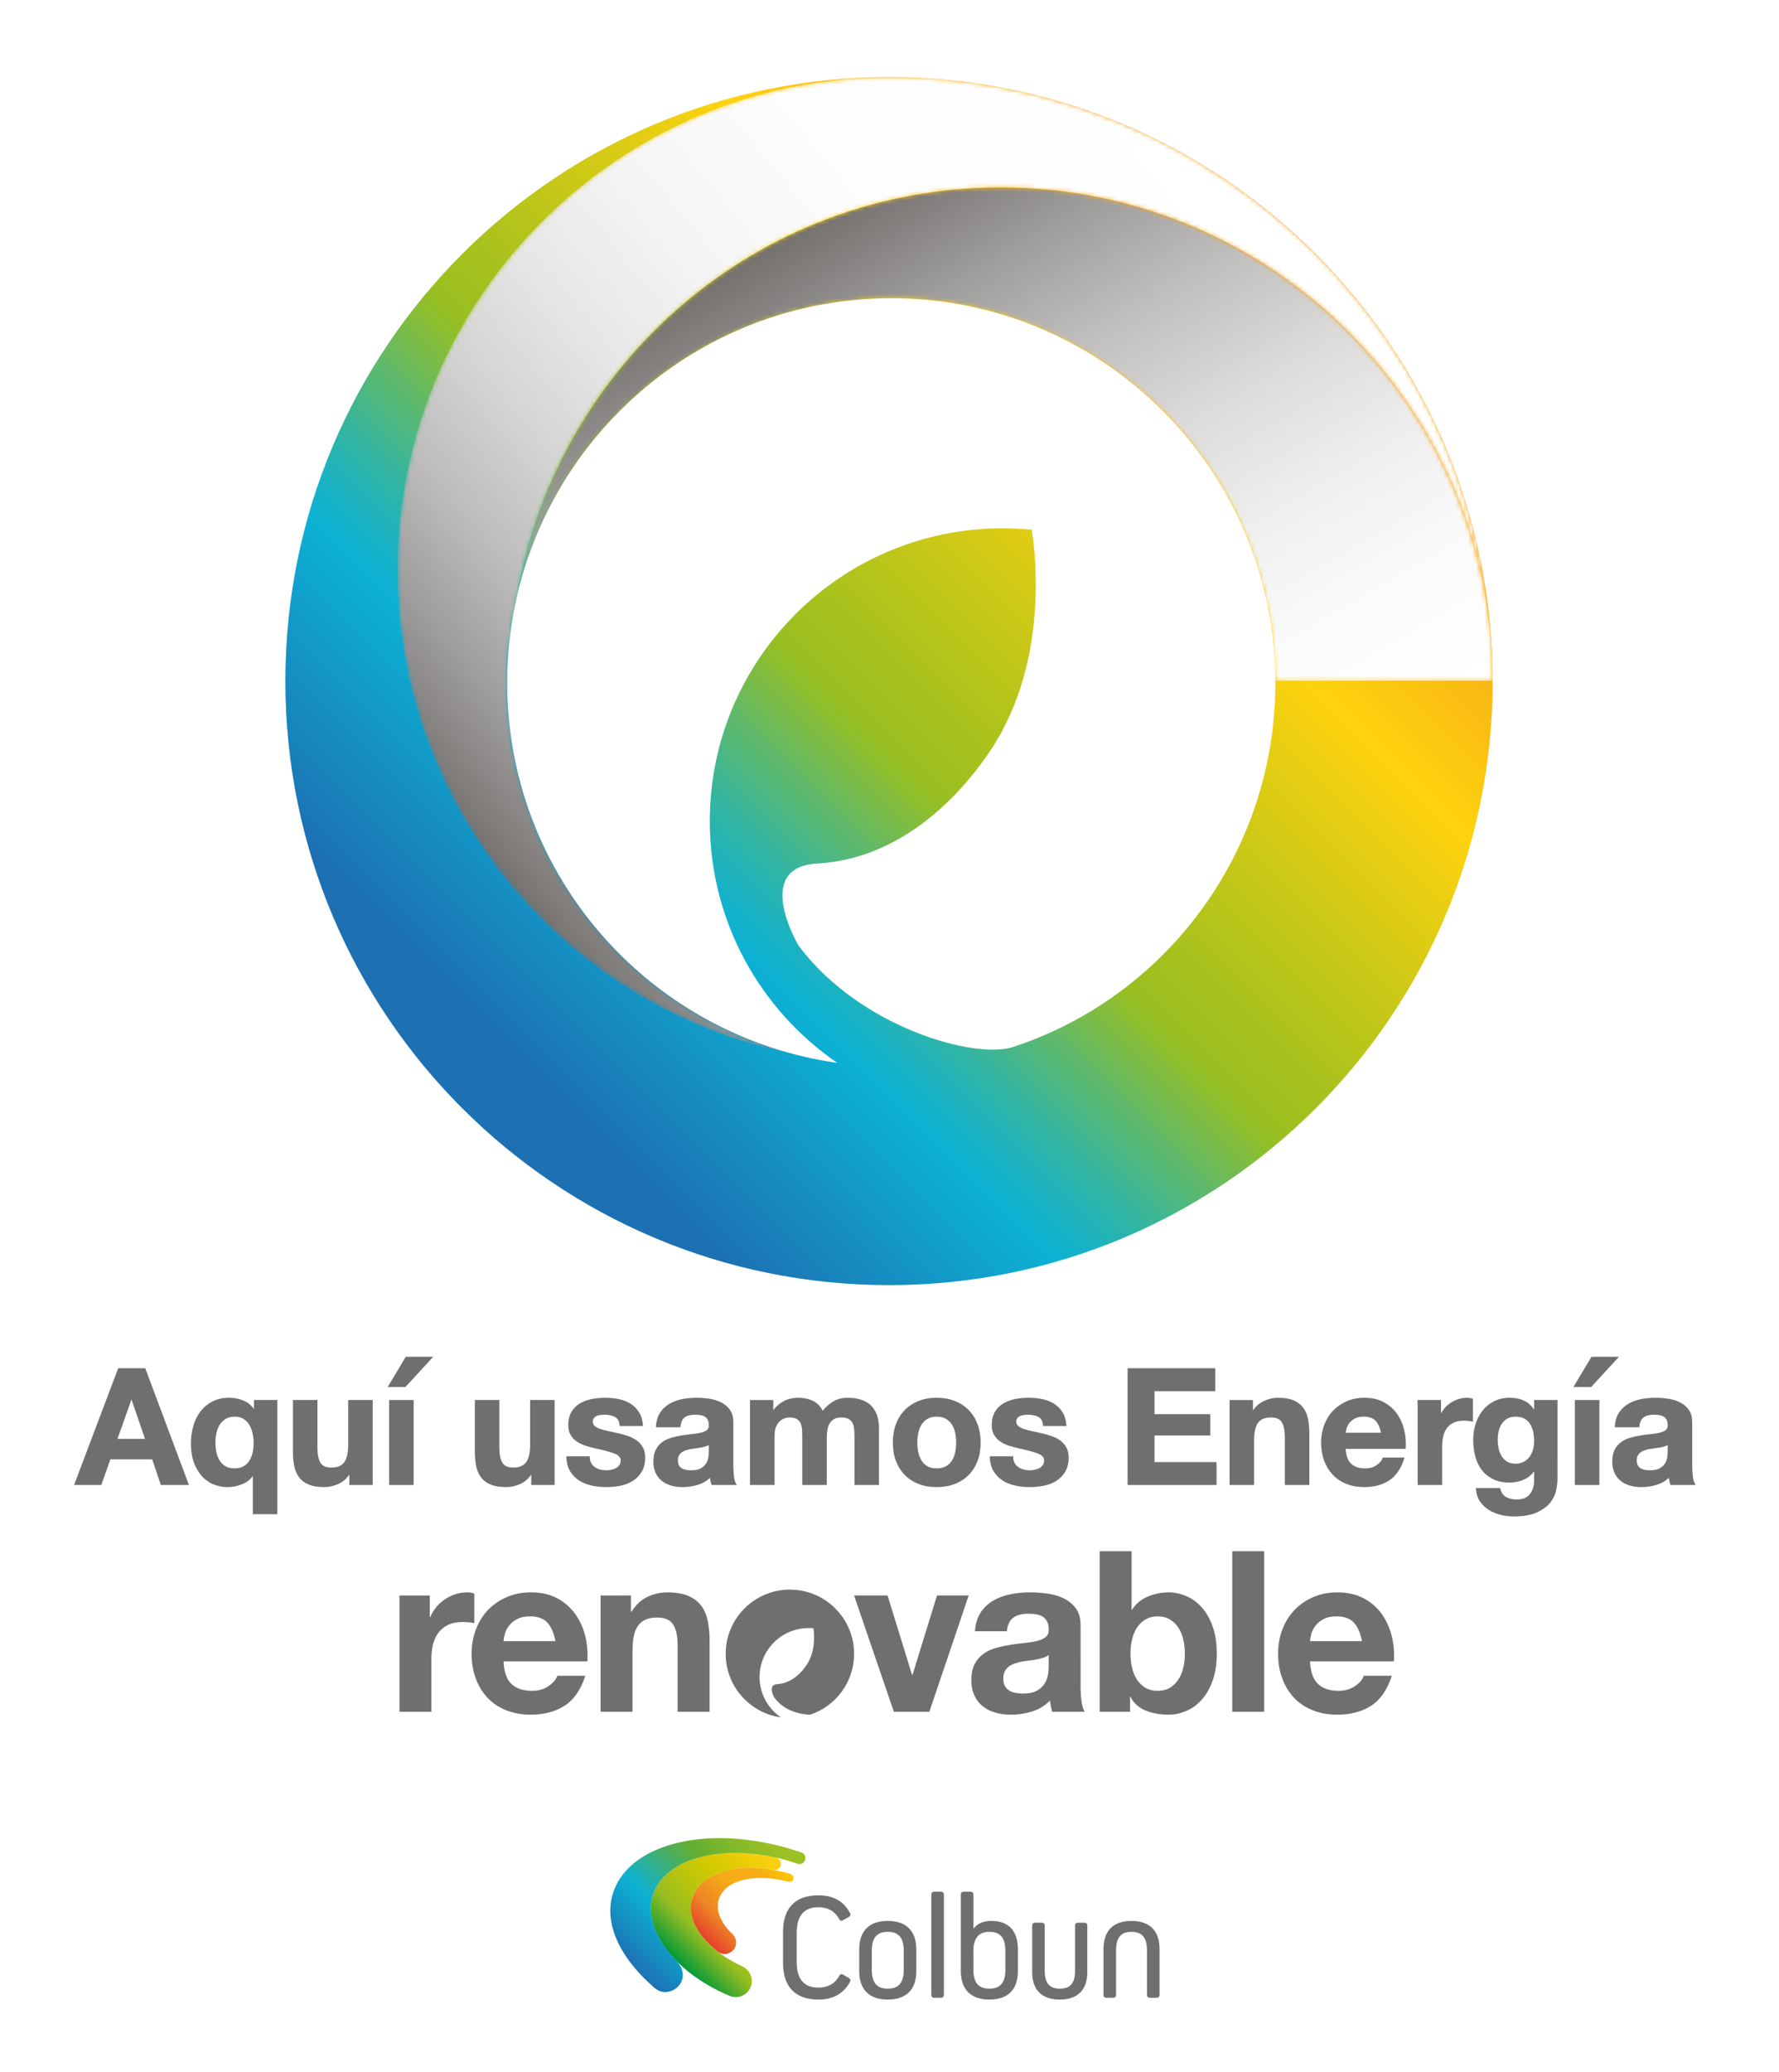 <?xml version="1.0" encoding="utf-8"?>
<!-- Generator: Adobe Illustrator 25.2.3, SVG Export Plug-In . SVG Version: 6.00 Build 0)  -->
<svg version="1.1" id="Capa_1" xmlns="http://www.w3.org/2000/svg" xmlns:xlink="http://www.w3.org/1999/xlink" x="0px" y="0px"
	 viewBox="0 0 434.298 505.532" style="enable-background:new 0 0 434.298 505.532;" xml:space="preserve">
<style type="text/css">
	.st0{clip-path:url(#SVGID_2_);}
	.st1{clip-path:url(#SVGID_4_);fill:#6F6F6E;}
	.st2{clip-path:url(#SVGID_6_);fill:url(#SVGID_7_);}
	.st3{clip-path:url(#SVGID_9_);fill:url(#SVGID_10_);}
	.st4{clip-path:url(#SVGID_12_);fill:url(#SVGID_13_);}
	.st5{clip-path:url(#SVGID_15_);fill:url(#SVGID_16_);}
	.st6{clip-path:url(#SVGID_18_);}
	.st7{clip-path:url(#SVGID_20_);}
	.st8{filter:url(#Adobe_OpacityMaskFilter);}
	.st9{clip-path:url(#SVGID_22_);fill:url(#SVGID_24_);}
	.st10{clip-path:url(#SVGID_22_);mask:url(#SVGID_23_);fill:url(#SVGID_25_);}
	.st11{clip-path:url(#SVGID_27_);}
	.st12{filter:url(#Adobe_OpacityMaskFilter_1_);}
	.st13{clip-path:url(#SVGID_29_);fill:url(#SVGID_31_);}
	.st14{clip-path:url(#SVGID_29_);mask:url(#SVGID_30_);fill:url(#SVGID_32_);}
	.st15{clip-path:url(#SVGID_18_);fill:#6F6F6E;}
</style>
<g>
	<defs>
		<rect id="SVGID_1_" x="-24.915" y="-16.966" width="481.89" height="538.583"/>
	</defs>
	<clipPath id="SVGID_2_">
		<use xlink:href="#SVGID_1_"  style="overflow:visible;"/>
	</clipPath>
	<g class="st0">
		<defs>
			<rect id="SVGID_3_" x="-24.915" y="-16.966" width="481.89" height="538.583"/>
		</defs>
		<clipPath id="SVGID_4_">
			<use xlink:href="#SVGID_3_"  style="overflow:visible;"/>
		</clipPath>
		<path class="st1" d="M204.877,482.083c0.222-0.444,0.555-0.555,0.961-0.295l1.369,0.775
			c0.369,0.223,0.518,0.555,0.295,0.962c-1.553,2.884-4.141,4.325-7.728,4.325
			c-5.583,0-8.614-3.105-8.614-8.874v-7.691c0-5.768,3.031-8.873,8.614-8.873
			c3.624,0,6.211,1.44,7.728,4.325c0.223,0.406,0.111,0.739-0.295,0.962
			l-1.369,0.776c-0.406,0.259-0.739,0.147-0.961-0.26
			c-1.035-1.885-2.699-2.884-5.103-2.884c-3.549,0-5.287,2.108-5.287,6.36v6.877
			c0,4.252,1.738,6.359,5.287,6.359C202.178,484.93,203.842,483.931,204.877,482.083"/>
		<path class="st1" d="M223.694,475.649v5.25c0,4.511-2.439,6.952-6.987,6.952
			c-4.511,0-6.951-2.441-6.951-6.952v-5.25c0-4.548,2.44-6.988,6.951-6.988
			C221.255,468.661,223.694,471.101,223.694,475.649 M220.626,475.982
			c0-3.18-1.22-4.66-3.919-4.66c-2.662,0-3.883,1.48-3.883,4.66v4.585
			c0,3.142,1.221,4.621,3.883,4.621c2.699,0,3.919-1.479,3.919-4.621V475.982z"/>
		<path class="st1" d="M228.057,487.407c-0.443,0-0.702-0.259-0.702-0.703V462.228
			c0-0.444,0.259-0.703,0.702-0.703h1.664c0.443,0,0.702,0.259,0.702,0.703v24.476
			c0,0.444-0.259,0.703-0.702,0.703H228.057z"/>
		<path class="st1" d="M248.503,475.649v5.213c0,4.548-2.441,6.989-6.951,6.989
			c-4.549,0-6.988-2.441-6.988-6.989V462.228c0-0.445,0.26-0.703,0.702-0.703
			h1.664c0.443,0,0.702,0.258,0.702,0.703v8.282h0.074
			c0.925-1.221,2.367-1.85,4.327-1.85
			C246.247,468.661,248.503,471.101,248.503,475.649 M245.434,475.982
			c0-3.18-1.22-4.66-3.882-4.66c-2.625,0-3.92,1.554-3.92,4.66v4.585
			c0,3.142,1.22,4.621,3.92,4.621c2.662,0,3.882-1.479,3.882-4.621V475.982z"/>
		<path class="st1" d="M265.436,481.122c0,4.398-2.366,6.729-6.729,6.729
			c-4.364,0-6.73-2.33-6.73-6.729v-11.314c0-0.444,0.259-0.703,0.703-0.703h1.663
			c0.444,0,0.703,0.259,0.703,0.703v11.055c0,2.996,1.147,4.326,3.698,4.326
			c2.55,0,3.696-1.33,3.696-4.326v-11.055c0-0.444,0.26-0.703,0.702-0.703
			h1.59c0.444,0,0.703,0.259,0.703,0.703V481.122z"/>
		<path class="st1" d="M280.002,475.835c0-3.107-1.184-4.512-3.771-4.512
			c-2.588,0-3.772,1.405-3.772,4.512v10.869c0,0.444-0.259,0.703-0.702,0.703h-1.664
			c-0.443,0-0.703-0.259-0.703-0.703v-11.202c0-4.438,2.403-6.841,6.842-6.841
			c4.436,0,6.839,2.403,6.839,6.841v11.202c0,0.444-0.257,0.703-0.702,0.703h-1.664
			c-0.443,0-0.702-0.259-0.702-0.703V475.835z"/>
	</g>
	<g class="st0">
		<defs>
			<path id="SVGID_5_" d="M169.265,462.35c-1.713,4.17,0.024,9.096,5.895,13.777
				c1.213,0.967,2.981,0.753,3.941-0.464c0.938-1.189,0.758-2.898-0.384-3.873
				c0.002,0,0.004-0.002,0.006-0.003c-2.931-2.787-4.224-6.074-3.072-8.874
				c1.816-4.421,9.038-5.862,16.796-3.816c0.518,0.137,1.056-0.124,1.216-0.635
				c0.16-0.505-0.116-1.04-0.616-1.21l0.001-0.001
				c-3.368-1.059-6.726-1.565-9.82-1.565
				C176.514,455.687,171.025,458.067,169.265,462.35"/>
		</defs>
		<clipPath id="SVGID_6_">
			<use xlink:href="#SVGID_5_"  style="overflow:visible;"/>
		</clipPath>
		
			<linearGradient id="SVGID_7_" gradientUnits="userSpaceOnUse" x1="-24.899" y1="521.633" x2="-23.899" y2="521.633" gradientTransform="matrix(18.571 -18.571 18.571 18.571 -9051.712 -9675.286)">
			<stop  offset="0" style="stop-color:#E5402D"/>
			<stop  offset="0.1" style="stop-color:#E95E29"/>
			<stop  offset="0.239" style="stop-color:#EE8525"/>
			<stop  offset="0.538" style="stop-color:#F6AB17"/>
			<stop  offset="0.784" style="stop-color:#F6AB17"/>
			<stop  offset="1" style="stop-color:#FDC900"/>
		</linearGradient>
		<polygon class="st2" points="180.688,490.23 204.527,466.391 180.688,442.552 156.848,466.391 
					"/>
	</g>
	<g class="st0">
		<defs>
			<path id="SVGID_8_" d="M159.67,461.557c-3.47,8.441,4.584,19.544,18.383,25.366
				c1.994,0.842,4.29-0.03,5.161-2.011c0.868-1.979-0.056-4.236-2.012-5.159
				c-9.665-4.562-14.28-11.658-11.944-17.344c2.231-5.431,10.372-7.825,19.46-6.236
				c0.054,0.016,0.104,0.035,0.161,0.043c0.831,0.136,1.614-0.431,1.748-1.261
				c0.134-0.832-0.24-1.515-1.262-1.749c-3.406-0.778-6.751-1.154-9.904-1.154
				C169.947,452.052,162.169,455.473,159.67,461.557"/>
		</defs>
		<clipPath id="SVGID_9_">
			<use xlink:href="#SVGID_8_"  style="overflow:visible;"/>
		</clipPath>
		
			<linearGradient id="SVGID_10_" gradientUnits="userSpaceOnUse" x1="-24.923" y1="521.607" x2="-23.923" y2="521.607" gradientTransform="matrix(24.96 -24.96 24.96 24.96 -12232.169 -13163.073)">
			<stop  offset="0" style="stop-color:#009939"/>
			<stop  offset="0.038" style="stop-color:#199F35"/>
			<stop  offset="0.186" style="stop-color:#73B526"/>
			<stop  offset="0.252" style="stop-color:#97BE20"/>
			<stop  offset="0.441" style="stop-color:#B8C40E"/>
			<stop  offset="0.614" style="stop-color:#D2C900"/>
			<stop  offset="0.632" style="stop-color:#D4C901"/>
			<stop  offset="1" style="stop-color:#FFD20E"/>
		</linearGradient>
		<polygon class="st3" points="173.481,505.046 208.617,469.909 173.481,434.772 138.344,469.909 
					"/>
	</g>
	<g class="st0">
		<defs>
			<path id="SVGID_11_" d="M150.08,460.703c-3.135,7.502,0.59,16.445,9.779,24.351
				c1.777,1.53,4.335,1.198,5.965-0.701c2.335-3.15-0.731-5.985-0.745-5.995
				c-5.148-5.253-7.583-11.51-5.409-16.8
				c3.662-8.911,18.59-12.034,33.788-7.258c0.491,0.154,1.082,0.347,1.125,0.365
				c0.738,0.323,1.598-0.012,1.922-0.749c0.324-0.737-0.012-1.597-0.749-1.92
				c-0.037-0.016-1.137-0.373-1.633-0.533c-6.32-2.031-12.611-3.001-18.401-3.001
				C163.413,448.461,153.365,452.844,150.08,460.703"/>
		</defs>
		<clipPath id="SVGID_12_">
			<use xlink:href="#SVGID_11_"  style="overflow:visible;"/>
		</clipPath>
		
			<linearGradient id="SVGID_13_" gradientUnits="userSpaceOnUse" x1="-24.916" y1="521.617" x2="-23.916" y2="521.617" gradientTransform="matrix(34.647 -34.647 34.647 34.647 -17052.254 -18453.293)">
			<stop  offset="0" style="stop-color:#1D70B2"/>
			<stop  offset="0.114" style="stop-color:#168AC0"/>
			<stop  offset="0.298" style="stop-color:#0CB1D4"/>
			<stop  offset="0.347" style="stop-color:#19B1BB"/>
			<stop  offset="0.545" style="stop-color:#4EAF59"/>
			<stop  offset="0.634" style="stop-color:#63AE32"/>
			<stop  offset="0.715" style="stop-color:#74B42E"/>
			<stop  offset="0.912" style="stop-color:#9BC024"/>
			<stop  offset="1" style="stop-color:#9BC024"/>
		</linearGradient>
		<polygon class="st4" points="171.887,511.526 215.891,467.522 171.887,423.519 127.883,467.522 
					"/>
	</g>
	<g class="st0">
		<defs>
			<path id="SVGID_14_" d="M123.808,166.585c-0.021-51.777,41.978-93.822,93.748-93.822
				c51.781,0,93.793,42.045,93.793,93.822c0,41.372-26.802,76.72-64.119,88.88
				c-9.183,2.996-37.057-4.639-52.121-24.535
				c-0.54-0.728-11.271-19.349,4.335-20.242
				c23.292-1.28,37.938-20.685,43.206-28.899l0.477-0.823
				c1.11-1.832,1.714-2.916,1.714-2.916h-0.066
				c11.434-21.288,7.534-46.182,7.088-48.816
				c-2.354-0.212-4.712-0.34-7.131-0.34c-39.461,0-71.452,32.012-71.452,71.457
				c0,24.492,12.361,46.099,31.12,58.969
				C158.849,252.882,123.808,213.874,123.808,166.585 M69.664,166.167
				c0,81.398,65.981,147.376,147.383,147.376c81.378,0,147.349-65.978,147.349-147.376
				c0-81.375-65.971-147.366-147.349-147.366C135.645,18.801,69.664,84.792,69.664,166.167
				"/>
		</defs>
		<clipPath id="SVGID_15_">
			<use xlink:href="#SVGID_14_"  style="overflow:visible;"/>
		</clipPath>
		
			<linearGradient id="SVGID_16_" gradientUnits="userSpaceOnUse" x1="-24.913" y1="521.62" x2="-23.913" y2="521.62" gradientTransform="matrix(-208.41 208.41 208.41 208.41 -113581.445 -103456.68)">
			<stop  offset="0" style="stop-color:#F49F1B"/>
			<stop  offset="0.011" style="stop-color:#F49F1B"/>
			<stop  offset="0.079" style="stop-color:#F6A819"/>
			<stop  offset="0.19" style="stop-color:#FBC112"/>
			<stop  offset="0.254" style="stop-color:#FFD20E"/>
			<stop  offset="0.309" style="stop-color:#E9CE12"/>
			<stop  offset="0.464" style="stop-color:#AFC31C"/>
			<stop  offset="0.538" style="stop-color:#98BF20"/>
			<stop  offset="0.61" style="stop-color:#5EB96B"/>
			<stop  offset="0.67" style="stop-color:#31B5A4"/>
			<stop  offset="0.715" style="stop-color:#16B2C7"/>
			<stop  offset="0.739" style="stop-color:#0CB1D4"/>
			<stop  offset="0.932" style="stop-color:#1D70B2"/>
			<stop  offset="1" style="stop-color:#1D70B2"/>
		</linearGradient>
		<polygon class="st5" points="511.767,166.172 217.03,460.909 -77.707,166.172 217.03,-128.565 
					"/>
	</g>
	<g class="st0">
		<defs>
			<rect id="SVGID_17_" x="-24.915" y="-16.966" width="481.89" height="538.583"/>
		</defs>
		<clipPath id="SVGID_18_">
			<use xlink:href="#SVGID_17_"  style="overflow:visible;"/>
		</clipPath>
		<g class="st6">
			<g>
				<defs>
					<rect id="SVGID_19_" x="97.045" y="18.8" width="267.35" height="238.459"/>
				</defs>
				<clipPath id="SVGID_20_">
					<use xlink:href="#SVGID_19_"  style="overflow:visible;"/>
				</clipPath>
				<g class="st7">
					<defs>
						<path id="SVGID_21_" d="M217.047,18.8l0.355,0.015
							c-66.466,0-120.357,53.884-120.357,120.377c0,58.492,41.732,107.214,97.049,118.067
							c0,0-0.006,0-0.006-0.013c-12.608-3.259-24.161-9.042-34.127-16.793
							c-0.03-0.025-0.073-0.051-0.113-0.081c-0.918-0.708-1.801-1.445-2.684-2.194
							c-0.118-0.096-0.244-0.202-0.373-0.293
							c-0.821-0.704-1.629-1.414-2.429-2.159
							c-0.165-0.145-0.339-0.296-0.494-0.452c-0.762-0.704-1.514-1.417-2.26-2.156
							c-0.187-0.187-0.382-0.367-0.559-0.562c-0.713-0.715-1.42-1.438-2.105-2.19
							c-0.21-0.202-0.393-0.424-0.588-0.641c-0.667-0.724-1.344-1.468-1.984-2.233
							c-0.198-0.225-0.392-0.448-0.585-0.68c-0.636-0.757-1.268-1.516-1.885-2.309
							c-0.184-0.216-0.347-0.444-0.524-0.661c-0.625-0.813-1.235-1.615-1.841-2.437
							c-0.103-0.161-0.222-0.336-0.336-0.488c-2.045-2.879-3.96-5.874-5.675-8.972
							c-0.043-0.086-0.098-0.175-0.14-0.251c-0.402-0.724-0.78-1.468-1.173-2.212
							c-0.217-0.44-0.475-0.886-0.692-1.343
							c-0.326-0.661-0.63-1.331-0.942-2.004c-0.257-0.54-0.517-1.082-0.755-1.634
							c-0.283-0.639-0.541-1.279-0.826-1.928
							c-0.249-0.601-0.503-1.194-0.741-1.792
							c-0.237-0.627-0.466-1.267-0.706-1.895c-0.234-0.64-0.457-1.279-0.687-1.919
							c-0.207-0.614-0.419-1.243-0.618-1.874c-0.224-0.658-0.428-1.332-0.624-2.015
							c-0.17-0.616-0.352-1.235-0.523-1.855c-0.172-0.69-0.366-1.404-0.542-2.102
							c-0.156-0.616-0.3-1.231-0.449-1.849
							c-0.164-0.729-0.301-1.466-0.457-2.203
							c-0.112-0.603-0.249-1.201-0.36-1.819
							c-0.139-0.759-0.243-1.539-0.362-2.31c-0.104-0.585-0.187-1.179-0.273-1.776
							c-0.117-0.814-0.202-1.635-0.282-2.471c-0.066-0.552-0.128-1.106-0.179-1.669
							c-0.089-0.92-0.147-1.862-0.199-2.793c-0.027-0.468-0.075-0.933-0.081-1.4
							c-0.067-1.407-0.107-2.827-0.107-4.247c0-1.627,0.04-3.229,0.113-4.832
							c0.03-0.38,0.058-0.743,0.082-1.106c0.089-1.221,0.177-2.45,0.28-3.662
							c0.047-0.423,0.128-0.832,0.171-1.258c0.127-1.158,0.262-2.298,0.433-3.435
							c0.067-0.411,0.148-0.813,0.222-1.224c0.182-1.136,0.387-2.288,0.6-3.403
							c0.073-0.309,0.149-0.594,0.201-0.899c0.083-0.362,0.177-0.705,0.259-1.06
							c8.126-47.955,44.365-86.212,91.233-96.94
							c8.629-1.973,17.61-3.028,26.816-3.028c66.371,0,120.177,53.901,120.177,120.381
							v0.048C364.396,84.792,298.425,18.8,217.047,18.8"/>
					</defs>
					<clipPath id="SVGID_22_">
						<use xlink:href="#SVGID_21_"  style="overflow:visible;"/>
					</clipPath>
					<defs>
						
							<filter id="Adobe_OpacityMaskFilter" filterUnits="userSpaceOnUse" x="-20.373" y="-112.844" width="502.188" height="501.749">
							<feColorMatrix  type="matrix" values="1 0 0 0 0  0 1 0 0 0  0 0 1 0 0  0 0 0 1 0"/>
						</filter>
					</defs>
					<mask maskUnits="userSpaceOnUse" x="-20.373" y="-112.844" width="502.188" height="501.749" id="SVGID_23_">
						<g class="st8">
							
								<linearGradient id="SVGID_24_" gradientUnits="userSpaceOnUse" x1="-24.915" y1="521.66" x2="-23.915" y2="521.66" gradientTransform="matrix(-191.582 160.757 160.757 191.582 -88311.945 -95873.742)">
								<stop  offset="0" style="stop-color:#000000"/>
								<stop  offset="0.255" style="stop-color:#020202"/>
								<stop  offset="0.393" style="stop-color:#0A0A0A"/>
								<stop  offset="0.502" style="stop-color:#181818"/>
								<stop  offset="0.596" style="stop-color:#2B2B2B"/>
								<stop  offset="0.681" style="stop-color:#444444"/>
								<stop  offset="0.76" style="stop-color:#636363"/>
								<stop  offset="0.833" style="stop-color:#888888"/>
								<stop  offset="0.901" style="stop-color:#B3B3B3"/>
								<stop  offset="0.965" style="stop-color:#E1E1E1"/>
								<stop  offset="1" style="stop-color:#FFFFFF"/>
							</linearGradient>
							<polygon class="st9" points="481.815,158.734 207.508,388.905 -20.373,117.326 
								253.933,-112.844 							"/>
						</g>
					</mask>
					
						<linearGradient id="SVGID_25_" gradientUnits="userSpaceOnUse" x1="-24.915" y1="521.66" x2="-23.915" y2="521.66" gradientTransform="matrix(-191.582 160.757 160.757 191.582 -88311.945 -95873.742)">
						<stop  offset="0" style="stop-color:#FFFFFF"/>
						<stop  offset="0.301" style="stop-color:#FDFDFD"/>
						<stop  offset="0.463" style="stop-color:#F5F5F5"/>
						<stop  offset="0.592" style="stop-color:#E8E7E7"/>
						<stop  offset="0.703" style="stop-color:#D5D4D4"/>
						<stop  offset="0.803" style="stop-color:#BDBCBB"/>
						<stop  offset="0.895" style="stop-color:#9F9D9C"/>
						<stop  offset="0.979" style="stop-color:#7D7A78"/>
						<stop  offset="1" style="stop-color:#73706E"/>
					</linearGradient>
					<polygon class="st10" points="481.815,158.734 207.508,388.905 -20.373,117.326 
						253.933,-112.844 					"/>
				</g>
			</g>
		</g>
		<g class="st6">
			<g>
				<defs>
					<rect id="SVGID_26_" x="126.169" y="45.732" width="238.226" height="120.374"/>
				</defs>
				<clipPath id="SVGID_27_">
					<use xlink:href="#SVGID_26_"  style="overflow:visible;"/>
				</clipPath>
				<g class="st11">
					<defs>
						<path id="SVGID_28_" d="M244.238,45.732c-59.418,0-108.467,43.2-118.069,99.974
							c8.133-35.803,36.738-63.848,72.862-71.11
							c0.739-0.148,1.489-0.272,2.241-0.401c0.713-0.132,1.417-0.259,2.133-0.368
							c4.649-0.717,9.402-1.091,14.248-1.091c11.309,0,22.125,2.014,32.131,5.706
							c35.78,13.114,61.375,47.402,61.559,87.664h53.054
							C364.396,99.617,310.597,45.732,244.238,45.732"/>
					</defs>
					<clipPath id="SVGID_29_">
						<use xlink:href="#SVGID_28_"  style="overflow:visible;"/>
					</clipPath>
					<defs>
						
							<filter id="Adobe_OpacityMaskFilter_1_" filterUnits="userSpaceOnUse" x="73.93" y="-57.651" width="342.705" height="327.14">
							<feColorMatrix  type="matrix" values="1 0 0 0 0  0 1 0 0 0  0 0 1 0 0  0 0 0 1 0"/>
						</filter>
					</defs>
					<mask maskUnits="userSpaceOnUse" x="73.93" y="-57.651" width="342.705" height="327.14" id="SVGID_30_">
						<g class="st12">
							
								<linearGradient id="SVGID_31_" gradientUnits="userSpaceOnUse" x1="-24.911" y1="521.523" x2="-23.911" y2="521.523" gradientTransform="matrix(-90.586 -156.206 -156.206 90.586 79509.906 -50931.336)">
								<stop  offset="0" style="stop-color:#000000"/>
								<stop  offset="0.127" style="stop-color:#040404"/>
								<stop  offset="0.252" style="stop-color:#101010"/>
								<stop  offset="0.378" style="stop-color:#242424"/>
								<stop  offset="0.503" style="stop-color:#404040"/>
								<stop  offset="0.628" style="stop-color:#646464"/>
								<stop  offset="0.753" style="stop-color:#909090"/>
								<stop  offset="0.877" style="stop-color:#C4C4C4"/>
								<stop  offset="1" style="stop-color:#FFFFFF"/>
							</linearGradient>
							<polygon class="st13" points="186.122,269.489 73.93,76.026 304.443,-57.651 
								416.635,135.812 							"/>
						</g>
					</mask>
					
						<linearGradient id="SVGID_32_" gradientUnits="userSpaceOnUse" x1="-24.911" y1="521.523" x2="-23.912" y2="521.523" gradientTransform="matrix(-90.586 -156.206 -156.206 90.586 79509.906 -50931.395)">
						<stop  offset="0" style="stop-color:#FFFFFF"/>
						<stop  offset="0.168" style="stop-color:#FBFBFB"/>
						<stop  offset="0.334" style="stop-color:#F0EFEF"/>
						<stop  offset="0.5" style="stop-color:#DDDCDB"/>
						<stop  offset="0.665" style="stop-color:#C2C0BF"/>
						<stop  offset="0.83" style="stop-color:#9F9D9C"/>
						<stop  offset="0.993" style="stop-color:#757270"/>
						<stop  offset="1" style="stop-color:#73706E"/>
					</linearGradient>
					<polygon class="st14" points="186.122,269.489 73.93,76.026 304.443,-57.651 
						416.635,135.812 					"/>
				</g>
			</g>
		</g>
		<path class="st15" d="M104.919,389.264v5.265h0.117c0.352-0.869,0.862-1.686,1.481-2.44
			c0.631-0.75,1.326-1.386,2.147-1.923c0.795-0.524,1.656-0.931,2.57-1.224
			c0.926-0.294,1.864-0.442,2.848-0.442c0.519,0,1.08,0.095,1.711,0.274v7.244
			c-0.366-0.081-0.82-0.147-1.32-0.196c-0.502-0.053-1.006-0.087-1.481-0.087
			c-1.436,0-2.628,0.24-3.628,0.717c-0.983,0.481-1.776,1.129-2.382,1.95
			c-0.603,0.831-1.026,1.781-1.299,2.88c-0.239,1.091-0.375,2.288-0.375,3.555v12.794
			h-7.79v-28.366H104.919z"/>
		<path class="st15" d="M124.832,410.825c1.174,1.13,2.851,1.699,5.058,1.699
			c1.565,0,2.93-0.387,4.054-1.177c1.137-0.784,1.834-1.613,2.094-2.494h6.853
			c-1.096,3.396-2.776,5.834-5.053,7.303c-2.267,1.456-5.003,2.188-8.222,2.188
			c-2.23,0-4.244-0.355-6.039-1.07c-1.793-0.711-3.302-1.731-4.552-3.04
			c-1.236-1.321-2.206-2.895-2.878-4.728c-0.678-1.827-1.023-3.842-1.023-6.028
			c0-2.119,0.354-4.104,1.057-5.93c0.682-1.825,1.683-3.408,2.943-4.74
			c1.292-1.343,2.831-2.393,4.597-3.156c1.76-0.763,3.732-1.152,5.895-1.152
			c2.423,0,4.526,0.473,6.306,1.393c1.786,0.938,3.257,2.196,4.422,3.768
			c1.141,1.563,1.983,3.355,2.501,5.369c0.501,2.022,0.69,4.12,0.545,6.315
			h-20.464C123.04,407.865,123.656,409.696,124.832,410.825 M133.643,395.903
			c-0.927-1.017-2.342-1.542-4.246-1.542c-1.235,0-2.285,0.209-3.107,0.632
			c-0.816,0.427-1.477,0.944-1.964,1.571c-0.499,0.63-0.855,1.28-1.05,1.972
			c-0.2,0.697-0.316,1.321-0.35,1.867h12.664
			C135.223,398.431,134.578,396.933,133.643,395.903"/>
		<path class="st15" d="M154.021,389.264v3.956h0.169c0.985-1.648,2.269-2.851,3.834-3.601
			c1.58-0.743,3.195-1.12,4.832-1.12c2.09,0,3.797,0.285,5.13,0.85
			c1.332,0.566,2.389,1.354,3.154,2.361c0.771,1.006,1.318,2.233,1.616,3.671
			c0.304,1.445,0.478,3.049,0.478,4.802v17.447h-7.807v-16.022
			c0-2.342-0.352-4.09-1.091-5.246c-0.725-1.152-2.026-1.719-3.892-1.719
			c-2.126,0-3.656,0.632-4.612,1.891c-0.952,1.267-1.427,3.343-1.427,6.226v14.87
			h-7.783v-28.366H154.021z"/>
		<polygon class="st15" points="218.212,417.631 208.503,389.263 216.675,389.263 222.65,408.624 
			222.764,408.624 228.746,389.263 236.482,389.263 226.877,417.631 		"/>
		<path class="st15" d="M263.797,411.327c0,1.271,0.076,2.496,0.221,3.671
			c0.151,1.168,0.401,2.046,0.776,2.633h-7.92
			c-0.141-0.44-0.26-0.894-0.339-1.353c-0.085-0.449-0.161-0.924-0.195-1.381
			c-1.247,1.268-2.713,2.162-4.39,2.671c-1.689,0.517-3.395,0.776-5.15,0.776
			c-1.353,0-2.622-0.16-3.792-0.502c-1.18-0.33-2.197-0.831-3.066-1.533
			c-0.894-0.69-1.572-1.574-2.055-2.633c-0.519-1.059-0.753-2.329-0.753-3.782
			c0-1.607,0.281-2.938,0.847-3.979c0.58-1.047,1.315-1.875,2.206-2.493
			c0.887-0.625,1.916-1.092,3.071-1.401c1.15-0.307,2.313-0.56,3.472-0.74
			c1.171-0.183,2.324-0.33,3.472-0.441c1.114-0.104,2.126-0.271,3.005-0.489
			c0.879-0.223,1.583-0.545,2.094-0.967c0.513-0.416,0.746-1.026,0.71-1.835
			c0-0.837-0.145-1.51-0.416-1.999c-0.27-0.498-0.634-0.876-1.099-1.155
			c-0.451-0.275-0.994-0.451-1.583-0.545c-0.604-0.096-1.245-0.14-1.947-0.14
			c-1.529,0-2.753,0.327-3.626,0.987c-0.884,0.661-1.385,1.755-1.539,3.291h-7.783
			c0.105-1.821,0.571-3.344,1.373-4.553c0.803-1.211,1.829-2.179,3.07-2.913
			c1.24-0.733,2.626-1.247,4.201-1.55c1.551-0.316,3.101-0.473,4.69-0.473
			c1.411,0,2.872,0.095,4.332,0.297c1.456,0.207,2.797,0.594,4.007,1.184
			c1.202,0.584,2.187,1.403,2.957,2.429c0.766,1.062,1.149,2.436,1.149,4.155
			V411.327 M256.01,403.756c-0.326,0.285-0.746,0.525-1.234,0.672
			c-0.5,0.168-1.026,0.315-1.602,0.409c-0.552,0.115-1.149,0.213-1.771,0.284
			c-0.62,0.067-1.246,0.167-1.87,0.27c-0.589,0.107-1.162,0.254-1.723,0.442
			c-0.569,0.189-1.062,0.432-1.494,0.731c-0.415,0.33-0.745,0.719-1.004,1.188
			c-0.267,0.474-0.392,1.079-0.392,1.811c0,0.693,0.124,1.283,0.392,1.764
			c0.259,0.462,0.594,0.84,1.035,1.116c0.452,0.281,0.947,0.47,1.527,0.573
			c0.602,0.121,1.198,0.168,1.817,0.168c1.545,0,2.73-0.251,3.59-0.767
			c0.83-0.511,1.445-1.12,1.847-1.846c0.396-0.702,0.66-1.424,0.736-2.162
			c0.089-0.73,0.145-1.32,0.145-1.745V403.756z"/>
		<path class="st15" d="M276.251,378.464v14.254h0.112c0.952-1.461,2.241-2.53,3.868-3.201
			c1.624-0.671,3.326-1.017,5.077-1.017c1.422,0,2.829,0.297,4.222,0.882
			c1.386,0.576,2.646,1.478,3.757,2.687c1.113,1.202,2.023,2.744,2.706,4.635
			c0.702,1.884,1.05,4.119,1.05,6.719c0,2.601-0.348,4.833-1.05,6.722
			c-0.683,1.876-1.593,3.426-2.706,4.636c-1.11,1.209-2.371,2.098-3.757,2.686
			c-1.393,0.584-2.8,0.879-4.222,0.879c-2.075,0-3.939-0.334-5.602-0.997
			c-1.649-0.652-2.883-1.772-3.732-3.344h-0.11v3.627h-7.409v-39.167H276.251z
			 M288.87,400.016c-0.254-1.094-0.66-2.069-1.206-2.907
			c-0.555-0.84-1.234-1.512-2.052-1.993c-0.828-0.498-1.818-0.755-2.99-0.755
			c-1.146,0-2.131,0.257-2.975,0.755c-0.842,0.482-1.527,1.153-2.092,1.993
			c-0.534,0.838-0.942,1.814-1.192,2.907c-0.262,1.097-0.389,2.254-0.389,3.461
			c0,1.165,0.127,2.303,0.389,3.409c0.25,1.086,0.658,2.061,1.192,2.889
			c0.565,0.838,1.25,1.522,2.092,2.015c0.844,0.486,1.829,0.733,2.975,0.733
			c1.172,0,2.162-0.247,2.99-0.733c0.817-0.492,1.497-1.177,2.052-2.015
			c0.546-0.828,0.952-1.803,1.206-2.889c0.25-1.106,0.383-2.244,0.383-3.409
			C289.253,402.27,289.12,401.113,288.87,400.016"/>
		<rect x="300.83" y="378.464" class="st15" width="7.789" height="39.167"/>
		<path class="st15" d="M321.739,410.825c1.162,1.13,2.833,1.699,5.038,1.699
			c1.566,0,2.928-0.387,4.052-1.177c1.14-0.784,1.837-1.613,2.084-2.494h6.87
			c-1.114,3.396-2.776,5.834-5.042,7.303c-2.293,1.456-5.012,2.188-8.243,2.188
			c-2.23,0-4.252-0.355-6.016-1.07c-1.803-0.711-3.333-1.731-4.569-3.04
			c-1.234-1.321-2.211-2.895-2.879-4.728c-0.676-1.827-1.019-3.842-1.019-6.028
			c0-2.119,0.343-4.104,1.046-5.93c0.689-1.825,1.681-3.408,2.96-4.74
			c1.289-1.343,2.799-2.393,4.589-3.156c1.766-0.763,3.736-1.152,5.888-1.152
			c2.42,0,4.517,0.473,6.31,1.393c1.789,0.938,3.279,2.196,4.416,3.768
			c1.15,1.563,1.981,3.355,2.507,5.369c0.506,2.022,0.69,4.12,0.549,6.315
			h-20.474C319.922,407.865,320.552,409.696,321.739,410.825 M330.534,395.903
			c-0.935-1.017-2.351-1.542-4.243-1.542c-1.252,0-2.294,0.209-3.112,0.632
			c-0.823,0.427-1.479,0.944-1.979,1.571c-0.482,0.63-0.828,1.28-1.048,1.972
			c-0.186,0.697-0.316,1.321-0.346,1.867h12.681
			C332.118,398.431,331.471,396.933,330.534,395.903"/>
		<path class="st15" d="M192.83,387.831c8.661,0,15.674,7.014,15.674,15.675
			c0,6.925-4.503,12.772-10.712,14.847c-2.265-0.08-6.19-0.775-8.703-4.098
			c-0.102-0.112-1.891-3.24,0.715-3.376c3.895-0.225,6.334-3.459,7.218-4.836
			l0.089-0.136c0.183-0.306,0.282-0.489,0.282-0.489h-0.011
			c1.917-3.544,1.257-7.71,1.19-8.152c-0.393-0.038-0.795-0.053-1.19-0.053
			c-6.599,0-11.953,5.354-11.953,11.946c0,4.09,2.07,7.695,5.21,9.849
			c-7.627-1.082-13.48-7.604-13.48-15.502
			C177.158,394.845,184.181,387.831,192.83,387.831"/>
		<path class="st15" d="M28.856,333.823L18.184,362.04l-0.102,0.27h6.647l2.204-6.255
			h10.217l2.078,6.119l0.046,0.136h6.845l-10.654-28.487H28.856z M28.686,351.053
			l3.411-9.61l3.303,9.61H28.686z"/>
		<path class="st15" d="M61.991,343.789c-0.618-0.914-1.43-1.594-2.414-2.022
			c-1.136-0.493-2.36-0.744-3.639-0.744c-1.573,0-2.962,0.313-4.126,0.929
			c-1.161,0.613-2.142,1.446-2.918,2.476c-0.771,1.023-1.352,2.217-1.724,3.548
			c-0.371,1.32-0.559,2.702-0.559,4.105c0,1.984,0.283,3.685,0.84,5.053
			c0.561,1.37,1.276,2.49,2.131,3.332c0.856,0.844,1.813,1.454,2.849,1.816
			c2.386,0.838,4.627,0.66,6.728-0.18c1.049-0.419,1.907-1.089,2.557-1.995
			v9.326h5.986V341.572h-5.711V343.789z M61.663,354.416
			c-0.164,0.747-0.434,1.413-0.8,1.98c-0.359,0.56-0.839,1.014-1.426,1.351
			c-0.584,0.335-1.324,0.506-2.2,0.506c-0.877,0-1.617-0.177-2.199-0.523
			c-0.584-0.348-1.064-0.822-1.426-1.409c-0.366-0.593-0.63-1.272-0.781-2.018
			c-0.153-0.755-0.232-1.541-0.232-2.34c0-0.822,0.085-1.622,0.251-2.376
			c0.164-0.747,0.441-1.428,0.82-2.02c0.372-0.586,0.865-1.06,1.465-1.41
			c0.596-0.347,1.341-0.522,2.219-0.522c0.824,0,1.535,0.188,2.115,0.559
			c0.587,0.373,1.061,0.866,1.409,1.466c0.356,0.608,0.619,1.304,0.785,2.065
			c0.166,0.773,0.251,1.554,0.251,2.317
			C61.914,352.856,61.828,353.656,61.663,354.416"/>
		<path class="st15" d="M85.003,352.433c0,2.018-0.33,3.478-0.982,4.344
			c-0.639,0.849-1.698,1.278-3.145,1.278c-1.275,0-2.134-0.375-2.624-1.147
			c-0.5-0.791-0.756-2.018-0.756-3.648V341.572h-5.985v12.71
			c0,1.268,0.114,2.439,0.338,3.484c0.228,1.061,0.633,1.975,1.198,2.714
			c0.571,0.748,1.359,1.332,2.344,1.736c0.977,0.401,2.24,0.604,3.756,0.604
			c1.203,0,2.396-0.27,3.544-0.805c1.031-0.48,1.899-1.231,2.588-2.24v2.534
			h5.711V341.572h-5.987V352.433z"/>
		<polygon class="st15" points="94.644,338.394 98.98,338.394 105.762,331.031 99.053,331.031 		
			"/>
		<rect x="94.994" y="341.573" class="st15" width="5.987" height="20.738"/>
		<path class="st15" d="M129.414,352.433c0,2.018-0.33,3.478-0.983,4.344
			c-0.639,0.849-1.697,1.278-3.145,1.278c-1.275,0-2.133-0.375-2.623-1.147
			c-0.501-0.791-0.756-2.018-0.756-3.648V341.572h-5.985v12.71
			c0,1.268,0.114,2.439,0.338,3.484c0.228,1.061,0.632,1.975,1.197,2.714
			c0.571,0.748,1.36,1.332,2.345,1.736c0.976,0.401,2.24,0.604,3.755,0.604
			c1.204,0,2.396-0.27,3.544-0.805c1.031-0.48,1.9-1.231,2.588-2.24v2.534
			h5.71V341.572h-5.985V352.433z"/>
		<path class="st15" d="M155.418,351.426c-0.618-0.442-1.33-0.803-2.119-1.069
			c-0.775-0.263-1.582-0.49-2.398-0.674c-0.789-0.185-1.564-0.355-2.326-0.514
			c-0.75-0.154-1.425-0.332-2.004-0.524c-0.561-0.188-1.021-0.434-1.368-0.73
			c-0.323-0.275-0.48-0.625-0.48-1.066c0-0.368,0.091-0.662,0.267-0.873
			c0.192-0.228,0.418-0.396,0.694-0.517c0.28-0.122,0.598-0.203,0.945-0.239
			c0.362-0.039,0.698-0.06,1.001-0.06c0.958,0,1.801,0.186,2.504,0.548
			c0.675,0.351,1.038,1.012,1.111,2.021l0.015,0.186h5.714l-0.017-0.218
			c-0.109-1.287-0.444-2.37-0.997-3.22c-0.551-0.847-1.254-1.535-2.088-2.047
			c-0.833-0.51-1.788-0.875-2.84-1.089c-2.09-0.422-4.403-0.415-6.508-0.02
			c-1.066,0.2-2.04,0.552-2.895,1.045c-0.864,0.501-1.57,1.193-2.097,2.057
			c-0.528,0.866-0.796,1.986-0.796,3.33c0,0.925,0.196,1.721,0.579,2.364
			c0.379,0.638,0.889,1.176,1.515,1.597c0.615,0.416,1.327,0.755,2.116,1.01
			c0.772,0.249,1.579,0.469,2.402,0.652c1.971,0.417,3.529,0.838,4.631,1.252
			c1.038,0.391,1.542,0.946,1.542,1.699c0,0.453-0.107,0.83-0.316,1.123
			c-0.218,0.302-0.493,0.547-0.82,0.728c-0.337,0.186-0.716,0.325-1.126,0.412
			c-0.99,0.214-1.897,0.16-2.739-0.058c-0.486-0.124-0.92-0.319-1.293-0.58
			c-0.367-0.255-0.671-0.591-0.905-0.998c-0.23-0.4-0.347-0.889-0.347-1.453
			v-0.2h-5.718l0.008,0.208c0.053,1.392,0.374,2.569,0.953,3.501
			c0.576,0.925,1.326,1.682,2.227,2.247c0.896,0.561,1.93,0.967,3.076,1.206
			c1.131,0.237,2.31,0.357,3.501,0.357c1.161,0,2.317-0.113,3.442-0.337
			c1.134-0.227,2.156-0.625,3.04-1.188c0.888-0.564,1.617-1.32,2.168-2.249
			c0.555-0.934,0.834-2.1,0.834-3.467c0-0.974-0.193-1.808-0.575-2.477
			C156.549,352.437,156.04,351.873,155.418,351.426"/>
		<path class="st15" d="M179.178,360.196c-0.104-0.821-0.156-1.699-0.156-2.609v-10.581
			c0-1.272-0.291-2.311-0.865-3.089c-0.568-0.771-1.308-1.38-2.197-1.812
			c-0.88-0.426-1.866-0.717-2.934-0.864c-2.218-0.304-4.405-0.307-6.537,0.12
			c-1.133,0.228-2.166,0.612-3.07,1.146c-0.914,0.538-1.678,1.26-2.27,2.146
			c-0.593,0.893-0.936,2.026-1.016,3.364l-0.012,0.213h5.982l0.016-0.182
			c0.099-1.036,0.441-1.783,1.021-2.219c0.591-0.443,1.425-0.668,2.477-0.668
			c0.482,0,0.94,0.031,1.366,0.096c0.41,0.062,0.76,0.183,1.068,0.367
			c0.296,0.178,0.537,0.431,0.715,0.752c0.179,0.322,0.27,0.773,0.27,1.348
			c0.023,0.515-0.119,0.892-0.438,1.154c-0.343,0.28-0.82,0.499-1.417,0.648
			c-0.617,0.154-1.335,0.271-2.134,0.35c-0.814,0.078-1.651,0.184-2.49,0.315
			c-0.842,0.132-1.689,0.312-2.519,0.535c-0.843,0.229-1.606,0.575-2.265,1.033
			c-0.665,0.461-1.216,1.086-1.636,1.858c-0.42,0.774-0.633,1.767-0.633,2.947
			c0,1.074,0.184,2.015,0.55,2.798c0.364,0.785,0.88,1.445,1.534,1.962
			c0.644,0.512,1.408,0.894,2.27,1.137c0.852,0.24,1.783,0.36,2.77,0.36
			c1.273,0,2.537-0.186,3.755-0.558c1.1-0.335,2.085-0.901,2.931-1.686
			c0.025,0.203,0.06,0.406,0.099,0.607c0.068,0.339,0.156,0.67,0.263,0.989
			l0.045,0.136h6.17l-0.192-0.306C179.455,361.612,179.278,361.005,179.178,360.196
			 M173.036,354.243c0,0.306-0.033,0.721-0.098,1.233
			c-0.062,0.496-0.233,0.995-0.506,1.48c-0.271,0.479-0.697,0.899-1.267,1.245
			c-0.568,0.347-1.393,0.521-2.453,0.521c-0.43,0-0.855-0.038-1.26-0.114
			c-0.393-0.073-0.74-0.204-1.033-0.386c-0.283-0.177-0.512-0.423-0.676-0.731
			c-0.167-0.309-0.252-0.699-0.252-1.164c0-0.49,0.085-0.895,0.252-1.203
			c0.168-0.314,0.393-0.575,0.668-0.779c0.283-0.209,0.622-0.377,1.005-0.501
			c0.397-0.128,0.807-0.232,1.214-0.309c0.428-0.075,0.874-0.142,1.325-0.195
			c0.444-0.052,0.88-0.119,1.293-0.199c0.416-0.081,0.809-0.182,1.168-0.301
			c0.226-0.077,0.434-0.172,0.62-0.285V354.243z"/>
		<path class="st15" d="M212.43,342.724c-0.677-0.594-1.496-1.031-2.438-1.301
			c-0.934-0.266-1.958-0.4-3.045-0.4c-1.45,0-2.724,0.355-3.787,1.055
			c-0.943,0.62-1.719,1.335-2.313,2.132c-0.563-1.134-1.36-1.947-2.371-2.421
			c-1.082-0.509-2.295-0.766-3.606-0.766c-1.364,0-2.594,0.3-3.656,0.89
			c-0.928,0.517-1.745,1.226-2.436,2.112v-2.452h-5.673v20.738h5.987v-12.002
			c0-0.962,0.14-1.747,0.413-2.335c0.276-0.587,0.608-1.039,0.987-1.345
			c0.383-0.309,0.784-0.521,1.188-0.631c0.411-0.113,0.744-0.17,0.989-0.17
			c0.847,0,1.491,0.141,1.915,0.419c0.423,0.279,0.729,0.651,0.907,1.106
			c0.188,0.475,0.295,1.002,0.321,1.567c0.026,0.609,0.039,1.208,0.039,1.781
			v11.608h5.987v-11.53c0-0.619,0.045-1.238,0.136-1.839
			c0.086-0.589,0.264-1.12,0.524-1.582c0.259-0.453,0.619-0.826,1.075-1.109
			c0.45-0.28,1.056-0.422,1.8-0.422c0.747,0,1.342,0.124,1.77,0.367
			c0.424,0.242,0.748,0.572,0.966,0.981c0.22,0.416,0.358,0.921,0.408,1.497
			c0.052,0.583,0.078,1.226,0.078,1.91v11.727h5.987v-13.811
			c0-1.328-0.189-2.484-0.565-3.437C213.64,344.107,213.105,343.321,212.43,342.724"/>
		<path class="st15" d="M236.474,344.013c-0.936-0.948-2.077-1.69-3.393-2.209
			c-1.314-0.518-2.801-0.781-4.421-0.781c-1.619,0-3.1,0.264-4.4,0.781
			c-1.305,0.52-2.439,1.263-3.373,2.209c-0.934,0.946-1.664,2.108-2.17,3.454
			c-0.504,1.338-0.761,2.851-0.761,4.495c0,1.644,0.257,3.149,0.761,4.477
			c0.506,1.332,1.236,2.488,2.17,3.434c0.934,0.946,2.068,1.683,3.375,2.188
			c1.301,0.505,2.781,0.762,4.398,0.762c1.619,0,3.105-0.257,4.419-0.762
			c1.316-0.504,2.459-1.241,3.395-2.188c0.934-0.949,1.664-2.104,2.169-3.434
			c0.504-1.328,0.761-2.834,0.761-4.477s-0.257-3.155-0.761-4.495
			C238.138,346.123,237.408,344.962,236.474,344.013 M233.185,354.302
			c-0.15,0.746-0.415,1.425-0.78,2.021c-0.36,0.584-0.854,1.057-1.464,1.405
			c-0.607,0.348-1.376,0.525-2.28,0.525s-1.663-0.177-2.261-0.524
			c-0.597-0.348-1.082-0.821-1.443-1.408c-0.366-0.594-0.628-1.272-0.781-2.018
			c-0.153-0.755-0.23-1.541-0.23-2.34c0-0.799,0.077-1.593,0.232-2.361
			c0.151-0.757,0.411-1.435,0.779-2.016c0.36-0.574,0.849-1.049,1.447-1.411
			c0.596-0.359,1.355-0.541,2.257-0.541s1.671,0.182,2.278,0.542
			c0.612,0.363,1.105,0.837,1.468,1.409c0.365,0.582,0.628,1.26,0.778,2.017
			c0.153,0.769,0.232,1.562,0.232,2.361
			C233.416,352.761,233.338,353.547,233.185,354.302"/>
		<path class="st15" d="M258.79,351.426c-0.616-0.442-1.328-0.802-2.117-1.069
			c-0.78-0.264-1.589-0.491-2.399-0.674c-0.787-0.185-1.563-0.355-2.324-0.514
			c-0.753-0.155-1.428-0.332-2.006-0.524c-0.56-0.187-1.021-0.433-1.367-0.73
			c-0.324-0.275-0.48-0.625-0.48-1.066c0-0.368,0.091-0.662,0.268-0.873
			c0.188-0.224,0.421-0.397,0.693-0.517c0.281-0.122,0.599-0.203,0.945-0.239
			c0.363-0.039,0.701-0.06,1.001-0.06c0.958,0,1.802,0.186,2.503,0.548
			c0.676,0.351,1.038,1.012,1.111,2.021l0.015,0.186h5.716l-0.019-0.217
			c-0.107-1.287-0.441-2.371-0.997-3.22c-0.55-0.847-1.251-1.535-2.088-2.048
			c-0.83-0.51-1.784-0.874-2.84-1.089c-2.088-0.422-4.401-0.415-6.508-0.02
			c-1.064,0.199-2.038,0.552-2.894,1.045c-0.867,0.503-1.57,1.195-2.096,2.057
			c-0.529,0.866-0.797,1.986-0.797,3.33c0,0.925,0.195,1.72,0.578,2.364
			c0.382,0.639,0.891,1.176,1.515,1.597c0.62,0.417,1.332,0.757,2.118,1.01
			c0.771,0.249,1.578,0.469,2.4,0.652c1.975,0.417,3.533,0.839,4.632,1.252
			c1.037,0.391,1.541,0.946,1.541,1.699c0,0.454-0.107,0.832-0.316,1.123
			c-0.218,0.303-0.493,0.548-0.819,0.728c-0.338,0.186-0.717,0.325-1.125,0.412
			c-0.997,0.212-1.896,0.159-2.739-0.058c-0.485-0.124-0.919-0.319-1.293-0.58
			c-0.367-0.256-0.671-0.591-0.904-0.998c-0.23-0.397-0.347-0.887-0.347-1.453
			v-0.2h-5.721l0.009,0.208c0.053,1.393,0.373,2.571,0.954,3.501
			c0.578,0.928,1.327,1.683,2.228,2.247c0.892,0.56,1.927,0.966,3.075,1.206
			c1.132,0.237,2.311,0.357,3.502,0.357c1.16,0,2.316-0.113,3.441-0.337
			c1.133-0.227,2.154-0.625,3.038-1.188c0.887-0.564,1.617-1.32,2.17-2.249
			c0.555-0.934,0.834-2.1,0.834-3.467c0-0.975-0.193-1.809-0.576-2.477
			C259.922,352.437,259.413,351.873,258.79,351.426"/>
		<polygon class="st15" points="281.845,350.234 295.455,350.234 295.455,345.034 281.845,345.034 
			281.845,339.417 296.674,339.417 296.674,333.823 275.27,333.823 275.27,362.311 
			296.989,362.311 296.989,356.718 281.845,356.718 		"/>
		<path class="st15" d="M318.111,343.403c-0.568-0.745-1.355-1.335-2.343-1.755
			c-0.976-0.414-2.241-0.626-3.757-0.626c-1.203,0-2.397,0.278-3.546,0.826
			c-1.027,0.489-1.897,1.247-2.586,2.257v-2.532h-5.711v20.737h5.985v-10.859
			c0-2.018,0.331-3.479,0.982-4.345c0.641-0.848,1.699-1.277,3.145-1.277
			c1.276,0,2.135,0.375,2.625,1.145c0.501,0.79,0.755,2.018,0.755,3.649v11.687h5.986
			v-12.71c0-1.268-0.113-2.44-0.339-3.483
			C319.081,345.057,318.678,344.144,318.111,343.403"/>
		<path class="st15" d="M340.947,344.802c-0.84-1.146-1.927-2.072-3.236-2.754
			c-1.307-0.68-2.86-1.025-4.615-1.025c-1.567,0-3.018,0.282-4.308,0.842
			c-1.293,0.559-2.419,1.336-3.35,2.307c-0.933,0.973-1.662,2.141-2.168,3.471
			c-0.504,1.327-0.759,2.781-0.759,4.318c0,1.594,0.249,3.073,0.738,4.398
			c0.493,1.33,1.202,2.49,2.108,3.45c0.906,0.962,2.028,1.712,3.338,2.232
			c1.299,0.518,2.779,0.781,4.399,0.781c2.337,0,4.359-0.54,6.009-1.605
			c1.657-1.068,2.903-2.864,3.702-5.339l0.084-0.261h-5.342l-0.042,0.143
			c-0.171,0.583-0.648,1.149-1.417,1.683c-0.774,0.538-1.717,0.81-2.797,0.81
			c-1.511,0-2.683-0.391-3.479-1.164c-0.766-0.74-1.205-1.947-1.306-3.589h14.65
			l0.011-0.186c0.105-1.585-0.027-3.129-0.398-4.586
			C342.398,347.264,341.785,345.944,340.947,344.802 M328.516,349.558
			c0.039-0.327,0.116-0.689,0.23-1.082c0.133-0.468,0.373-0.921,0.71-1.347
			c0.335-0.422,0.789-0.78,1.352-1.066c0.56-0.286,1.276-0.432,2.132-0.432
			c1.298,0,2.273,0.35,2.898,1.036c0.603,0.661,1.041,1.632,1.303,2.891H328.516z
			"/>
		<path class="st15" d="M358.154,341.023c-0.725,0-1.434,0.108-2.105,0.323
			c-0.672,0.215-1.312,0.522-1.898,0.908c-0.59,0.389-1.12,0.865-1.579,1.417
			c-0.301,0.363-0.562,0.751-0.786,1.16v-3.259h-5.711v20.737h5.986v-9.365
			c0-0.902,0.091-1.747,0.271-2.512c0.176-0.755,0.474-1.426,0.889-1.991
			c0.413-0.562,0.965-1.012,1.639-1.334c0.908-0.438,2.145-0.586,3.549-0.435
			c0.356,0.038,0.668,0.083,0.928,0.135l0.238,0.048v-5.587l-0.145-0.043
			C358.966,341.092,358.537,341.023,358.154,341.023"/>
		<path class="st15" d="M374.512,343.912c-0.646-0.966-1.428-1.678-2.326-2.122
			c-1.031-0.509-2.246-0.767-3.608-0.767c-1.444,0-2.738,0.284-3.848,0.847
			c-1.107,0.562-2.051,1.327-2.799,2.277c-0.748,0.947-1.323,2.053-1.706,3.29
			c-0.386,1.235-0.581,2.532-0.581,3.855c0,1.399,0.168,2.746,0.498,4.004
			c0.335,1.267,0.868,2.389,1.589,3.336c0.724,0.951,1.66,1.713,2.786,2.262
			c1.123,0.548,2.477,0.826,4.021,0.826c1.255,0,2.466-0.265,3.603-0.784
			c0.98-0.449,1.773-1.116,2.371-1.987v2.103
			c0.026,1.389-0.311,2.552-1.002,3.454c-0.678,0.887-1.782,1.337-3.282,1.337
			c-0.956,0-1.811-0.197-2.54-0.586c-0.704-0.377-1.188-1.068-1.434-2.055
			l-0.038-0.151h-5.918l0.015,0.214c0.082,1.185,0.417,2.218,0.998,3.067
			c0.576,0.845,1.311,1.545,2.186,2.084c0.867,0.533,1.838,0.933,2.89,1.186
			c1.046,0.252,2.087,0.379,3.095,0.379c2.351,0,4.258-0.323,5.669-0.962
			c1.412-0.641,2.509-1.432,3.259-2.357c0.751-0.926,1.248-1.939,1.475-3.015
			c0.226-1.056,0.34-2.01,0.34-2.835V341.572h-5.712V343.912z M374.226,353.734
			c-0.188,0.644-0.477,1.226-0.853,1.727c-0.374,0.498-0.853,0.902-1.427,1.201
			c-0.571,0.298-1.24,0.449-1.992,0.449c-0.824,0-1.515-0.175-2.055-0.52
			c-0.549-0.349-0.997-0.804-1.333-1.352c-0.342-0.553-0.584-1.185-0.722-1.882
			c-0.141-0.704-0.213-1.426-0.213-2.144c0-0.743,0.084-1.462,0.249-2.136
			c0.164-0.667,0.432-1.266,0.795-1.781c0.364-0.512,0.818-0.922,1.351-1.219
			c0.531-0.297,1.18-0.446,1.928-0.446c0.879,0,1.613,0.164,2.183,0.484
			c0.569,0.324,1.036,0.765,1.385,1.31c0.353,0.556,0.609,1.201,0.762,1.921
			c0.151,0.729,0.23,1.516,0.23,2.338
			C374.512,352.401,374.416,353.091,374.226,353.734"/>
		<rect x="384.464" y="341.573" class="st15" width="5.987" height="20.738"/>
		<polygon class="st15" points="395.232,331.031 388.524,331.031 384.114,338.394 388.45,338.394 
					"/>
		<path class="st15" d="M413.785,362.005c-0.244-0.393-0.421-1-0.52-1.809
			c-0.104-0.821-0.156-1.699-0.156-2.609v-10.581c0-1.272-0.291-2.311-0.866-3.089
			c-0.566-0.771-1.307-1.38-2.197-1.812c-0.88-0.426-1.864-0.717-2.934-0.864
			c-2.219-0.304-4.404-0.307-6.536,0.12c-1.133,0.228-2.166,0.612-3.071,1.146
			c-0.913,0.538-1.678,1.26-2.269,2.146c-0.592,0.893-0.935,2.026-1.015,3.364
			l-0.014,0.213h5.982l0.016-0.182c0.1-1.036,0.441-1.783,1.022-2.219
			c0.59-0.443,1.424-0.668,2.476-0.668c0.482,0,0.941,0.031,1.367,0.096
			c0.41,0.062,0.759,0.183,1.068,0.367c0.296,0.178,0.537,0.431,0.714,0.752
			c0.179,0.322,0.27,0.773,0.27,1.348c0.023,0.515-0.119,0.892-0.438,1.154
			c-0.343,0.28-0.819,0.499-1.416,0.648c-0.618,0.154-1.336,0.271-2.134,0.35
			c-0.814,0.078-1.652,0.184-2.491,0.315c-0.841,0.132-1.689,0.312-2.519,0.535
			c-0.844,0.229-1.605,0.575-2.265,1.033c-0.665,0.461-1.216,1.086-1.637,1.858
			c-0.419,0.774-0.632,1.767-0.632,2.947c0,1.074,0.184,2.015,0.549,2.798
			c0.364,0.785,0.881,1.445,1.534,1.962c0.644,0.512,1.408,0.894,2.271,1.137
			c0.853,0.24,1.782,0.36,2.768,0.36c1.274,0,2.537-0.186,3.756-0.558
			c1.1-0.335,2.085-0.901,2.931-1.686c0.026,0.203,0.06,0.406,0.099,0.607
			c0.069,0.339,0.157,0.67,0.264,0.989l0.046,0.136h6.169L413.785,362.005z
			 M407.122,354.243c0,0.306-0.033,0.721-0.097,1.233
			c-0.062,0.496-0.233,0.995-0.506,1.48c-0.272,0.479-0.698,0.899-1.268,1.245
			c-0.567,0.347-1.394,0.521-2.452,0.521c-0.432,0-0.855-0.038-1.261-0.114
			c-0.394-0.073-0.739-0.204-1.032-0.386c-0.283-0.177-0.513-0.423-0.678-0.731
			c-0.167-0.309-0.252-0.699-0.252-1.164c0-0.49,0.085-0.895,0.252-1.203
			c0.168-0.314,0.395-0.575,0.669-0.779c0.283-0.209,0.621-0.377,1.005-0.501
			c0.397-0.128,0.807-0.232,1.214-0.309c0.428-0.075,0.875-0.142,1.325-0.195
			c0.444-0.052,0.879-0.119,1.293-0.199c0.416-0.081,0.809-0.182,1.167-0.301
			c0.227-0.077,0.435-0.172,0.62-0.285V354.243z"/>
	</g>
</g>
</svg>
